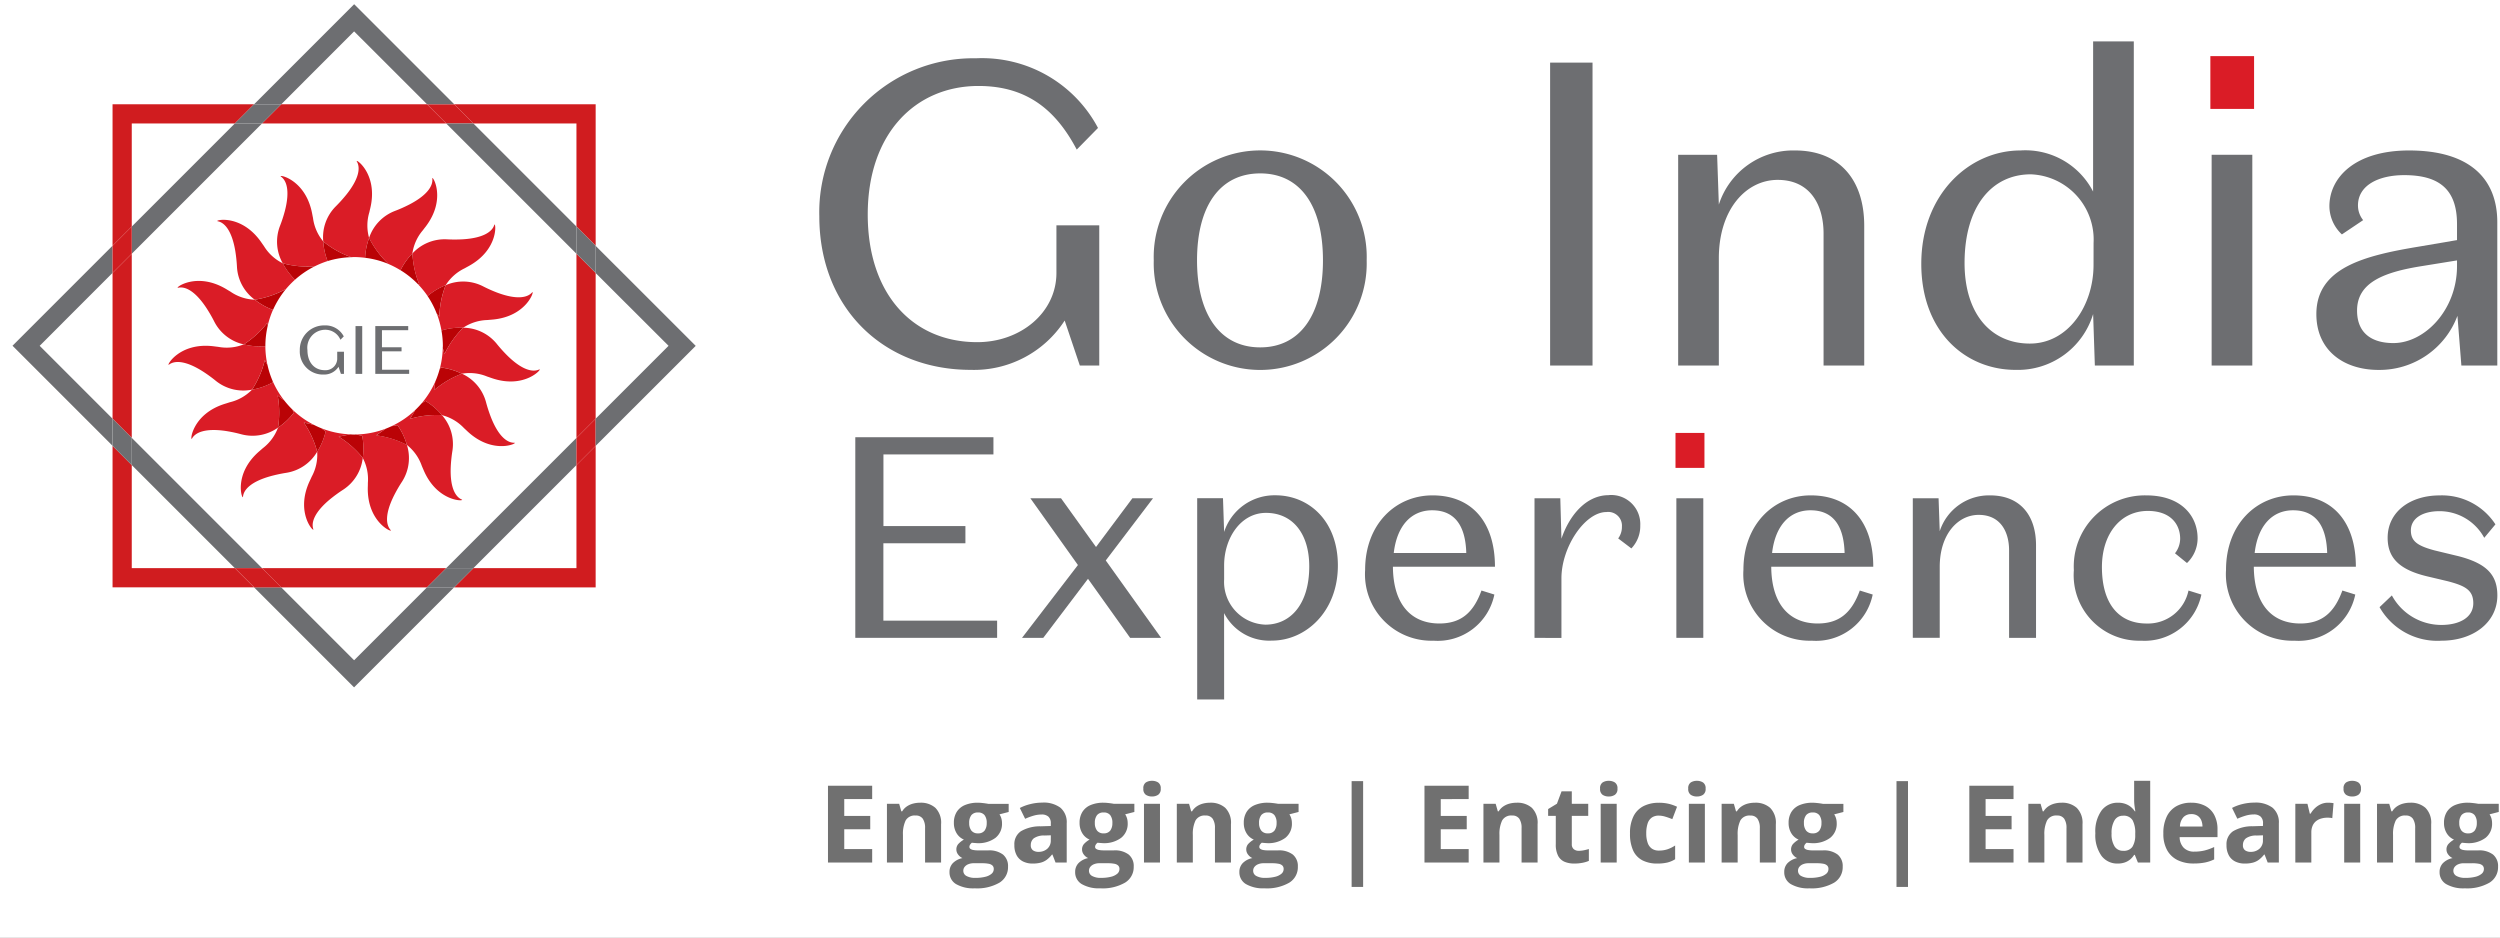 <svg xmlns="http://www.w3.org/2000/svg" xmlns:xlink="http://www.w3.org/1999/xlink" width="200" height="75" viewBox="0 0 200 75">
  <rect x="0" y="0" width="200" height="75" fill="#333333" stroke="none"/>
  <defs>
    <clipPath id="clip-path">
      <rect id="Rectangle_10" data-name="Rectangle 10" width="198.794" height="55.619" fill="none"/>
    </clipPath>
    <clipPath id="clip-GIE_Logo_200X75px">
      <rect width="200" height="75"/>
    </clipPath>
  </defs>
  <g id="GIE_Logo_200X75px" data-name="GIE Logo_200X75px" clip-path="url(#clip-GIE_Logo_200X75px)">
    <rect width="200" height="75" fill="#fff"/>
    <rect id="Rectangle_3" data-name="Rectangle 3" width="200" height="75" fill="#fff"/>
    <g id="Group_4" data-name="Group 4">
      <g id="Group_3" data-name="Group 3" transform="translate(1 0.337)">
        <path id="Path_1" data-name="Path 1" d="M67.833,34.851H78.884v1.376h-8.8v5.732h6.558v1.376H70.079v6.19h9.1V50.9H67.833Z" transform="translate(-0.409 -0.21)" fill="#6d6e71"/>
        <path id="Path_2" data-name="Path 2" d="M86.53,46.207,82.953,50.93h-1.7l4.471-5.824-3.806-5.343h2.453l2.8,3.9,2.911-3.9h1.651L87.952,44.74l4.425,6.19H89.9Z" transform="translate(-0.49 -0.24)" fill="#6d6e71"/>
        <g id="Group_2" data-name="Group 2" transform="translate(0 0)">
          <g id="Group_1" data-name="Group 1" clip-path="url(#clip-path)">
            <path id="Path_3" data-name="Path 3" d="M97.506,55.859H95.35v-16.1h2.064l.091,2.7a4.236,4.236,0,0,1,4.1-2.934c2.659,0,5,2.018,5,5.618,0,3.692-2.568,6.007-5.274,6.007a4.059,4.059,0,0,1-3.829-2.2Zm0-9.607a3.423,3.423,0,0,0,3.3,3.622c2.041,0,3.509-1.674,3.509-4.655,0-2.659-1.353-4.287-3.462-4.287-2.018,0-3.348,2.018-3.348,4.2Z" transform="translate(-0.575 -0.239)" fill="#6d6e71"/>
            <path id="Path_4" data-name="Path 4" d="M114.323,51.158a5.315,5.315,0,0,1-5.456-5.664c0-3.669,2.452-5.962,5.387-5.962,3.188,0,5,2.179,5,5.709H111.09c.023,3.073,1.513,4.54,3.714,4.54,1.742,0,2.728-.872,3.371-2.637l1.032.321a4.63,4.63,0,0,1-4.884,3.692m-3.164-7.016h5.8c-.047-1.742-.62-3.416-2.728-3.416-1.674,0-2.821,1.238-3.073,3.416" transform="translate(-0.657 -0.239)" fill="#6d6e71"/>
            <path id="Path_5" data-name="Path 5" d="M128.437,39.511a2.324,2.324,0,0,1,2.523,2.43,2.574,2.574,0,0,1-.712,1.834l-1.055-.8a1.533,1.533,0,0,0,.3-.94,1.1,1.1,0,0,0-1.239-1.17c-1.719,0-3.6,2.8-3.6,5.3v4.769H122.5V39.762h2.063L124.654,43c.6-1.789,1.925-3.485,3.783-3.485" transform="translate(-0.739 -0.239)" fill="#6d6e71"/>
            <rect id="Rectangle_4" data-name="Rectangle 4" width="2.316" height="2.797" transform="translate(133.04 34.297)" fill="#da1c26"/>
            <rect id="Rectangle_5" data-name="Rectangle 5" width="2.155" height="11.166" transform="translate(133.109 39.524)" fill="#6d6e71"/>
            <path id="Path_6" data-name="Path 6" d="M144.77,51.158a5.315,5.315,0,0,1-5.456-5.664c0-3.669,2.452-5.962,5.387-5.962,3.188,0,5,2.179,5,5.709h-8.162c.023,3.073,1.513,4.54,3.714,4.54,1.742,0,2.728-.872,3.371-2.637l1.032.321a4.63,4.63,0,0,1-4.884,3.692m-3.164-7.016h5.8c-.047-1.742-.62-3.416-2.728-3.416-1.674,0-2.821,1.238-3.073,3.416" transform="translate(-0.84 -0.239)" fill="#6d6e71"/>
            <path id="Path_7" data-name="Path 7" d="M155.008,39.763,155.1,42.4a4.141,4.141,0,0,1,4.036-2.867c2.361,0,3.668,1.56,3.668,3.99v7.406h-2.155V43.935c0-1.49-.688-2.843-2.43-2.843-1.674,0-3.118,1.559-3.118,4.15v5.686h-2.155V39.763Z" transform="translate(-0.922 -0.239)" fill="#6d6e71"/>
            <path id="Path_8" data-name="Path 8" d="M168.155,45.265c0,3.027,1.422,4.518,3.577,4.518a3.311,3.311,0,0,0,3.348-2.637l1.032.32a4.637,4.637,0,0,1-4.816,3.692,5.244,5.244,0,0,1-5.387-5.64,5.686,5.686,0,0,1,5.8-5.985c2.728,0,4.1,1.582,4.1,3.44a2.729,2.729,0,0,1-.849,1.971L174,44.165A1.926,1.926,0,0,0,174.414,43c0-1.124-.734-2.224-2.59-2.224-2.179,0-3.669,1.835-3.669,4.494" transform="translate(-1.001 -0.239)" fill="#6d6e71"/>
            <path id="Path_9" data-name="Path 9" d="M183.613,51.158a5.315,5.315,0,0,1-5.456-5.664c0-3.669,2.452-5.962,5.387-5.962,3.188,0,5,2.179,5,5.709H180.38c.023,3.073,1.513,4.54,3.714,4.54,1.742,0,2.728-.872,3.371-2.637l1.032.321a4.63,4.63,0,0,1-4.884,3.692m-3.164-7.016h5.8c-.047-1.742-.62-3.416-2.728-3.416-1.674,0-2.821,1.238-3.073,3.416" transform="translate(-1.075 -0.239)" fill="#6d6e71"/>
            <path id="Path_10" data-name="Path 10" d="M193.019,42.331c0,.871.527,1.237,1.9,1.605l1.9.458c2.224.574,3.118,1.468,3.118,3.142,0,2.178-1.948,3.622-4.47,3.622a5.316,5.316,0,0,1-4.954-2.683l.986-.939a4.5,4.5,0,0,0,3.968,2.361c1.4,0,2.545-.573,2.545-1.742,0-1.055-.666-1.4-2.087-1.765L194.28,46c-2.179-.528-3.119-1.468-3.119-3.072,0-2.11,1.835-3.393,4.15-3.393a5.1,5.1,0,0,1,4.472,2.316l-.895,1.077a4.073,4.073,0,0,0-3.577-2.132c-1.4,0-2.292.6-2.292,1.536" transform="translate(-1.149 -0.239)" fill="#6d6e71"/>
            <path id="Path_11" data-name="Path 11" d="M85.778,28.933l-1.212-3.6a8.624,8.624,0,0,1-7.513,3.946c-6.993,0-12.116-4.95-12.116-12.289A12.317,12.317,0,0,1,77.469,4.353a10.5,10.5,0,0,1,9.763,5.573l-1.7,1.731c-1.592-3.012-3.843-5.089-7.859-5.089-5.019,0-8.862,3.773-8.862,10.282,0,6.37,3.6,10.213,8.759,10.213,3.462,0,6.336-2.354,6.336-5.539V17.716h3.427V28.933Z" transform="translate(-0.392 -0.027)" fill="#6d6e71"/>
            <path id="Path_12" data-name="Path 12" d="M91.855,20.565a8.521,8.521,0,1,1,17.033,0,8.52,8.52,0,1,1-17.033,0m3.462,0c0,4.362,1.87,6.959,5.054,6.959s5.02-2.6,5.02-6.959c0-4.4-1.834-6.959-5.02-6.959s-5.054,2.561-5.054,6.959" transform="translate(-0.554 -0.071)" fill="#6d6e71"/>
            <rect id="Rectangle_6" data-name="Rectangle 6" width="3.393" height="24.234" transform="translate(123.009 4.672)" fill="#6d6e71"/>
            <path id="Path_13" data-name="Path 13" d="M137.178,12.117l.138,3.982a6.253,6.253,0,0,1,6.092-4.328c3.567,0,5.539,2.354,5.539,6.023V28.978h-3.253V18.418c0-2.25-1.04-4.293-3.671-4.293-2.527,0-4.707,2.355-4.707,6.267v8.586h-3.254V12.117Z" transform="translate(-0.809 -0.071)" fill="#6d6e71"/>
            <path id="Path_14" data-name="Path 14" d="M167.377,2.994h3.254V28.925h-3.116l-.138-4.12a6.288,6.288,0,0,1-6.2,4.466c-4.05,0-7.547-3.08-7.547-8.482,0-5.574,3.844-9.071,7.928-9.071a6.087,6.087,0,0,1,5.816,3.289Zm.036,16.133a5.228,5.228,0,0,0-5.021-5.5c-3.116,0-5.3,2.561-5.3,7.1,0,3.982,2.044,6.44,5.228,6.44,3.048,0,5.09-3.013,5.09-6.3Z" transform="translate(-0.927 -0.018)" fill="#6d6e71"/>
            <rect id="Rectangle_7" data-name="Rectangle 7" width="3.497" height="4.223" transform="translate(175.829 4.153)" fill="#da1c26"/>
            <rect id="Rectangle_8" data-name="Rectangle 8" width="3.254" height="16.861" transform="translate(175.931 12.045)" fill="#6d6e71"/>
            <path id="Path_15" data-name="Path 15" d="M196.679,17.656c0-2.769-1.419-3.911-4.223-3.911-2.077,0-3.7.83-3.7,2.423a1.863,1.863,0,0,0,.414,1.177l-1.7,1.142a3.114,3.114,0,0,1-1-2.25c0-2.319,2.076-4.466,6.37-4.466,4.847,0,7.062,2.25,7.062,5.747V28.978h-2.874L196.713,25a6.658,6.658,0,0,1-6.3,4.328c-2.838,0-4.986-1.592-4.986-4.466,0-3.7,3.809-4.674,8.206-5.4l3.046-.52Zm-2.77,3.359c-3.08.485-5.226,1.315-5.226,3.565,0,1.835,1.211,2.6,2.907,2.6,2.492,0,5.089-2.631,5.089-6.163v-.45Z" transform="translate(-1.118 -0.071)" fill="#6d6e71"/>
            <path id="Path_16" data-name="Path 16" d="M46.867,35.547,45.33,37.084V45.33H37.083l-1.537,1.538h11.32Z" transform="translate(-0.214 -0.215)" fill="#d01c1f"/>
            <path id="Path_17" data-name="Path 17" d="M46.926,33.281V21.618L45.39,20.082V34.817Z" transform="translate(-0.274 -0.121)" fill="#d01c1f"/>
            <path id="Path_18" data-name="Path 18" d="M33.28,8.053H21.619L20.081,9.589H34.817Z" transform="translate(-0.121 -0.049)" fill="#d01c1f"/>
            <path id="Path_19" data-name="Path 19" d="M8.053,21.619V33.28l1.537,1.537V20.082Z" transform="translate(-0.049 -0.121)" fill="#d01c1f"/>
            <path id="Path_20" data-name="Path 20" d="M9.59,9.59h8.246l1.537-1.537H8.053V19.373L9.59,17.836Z" transform="translate(-0.049 -0.049)" fill="#d01c1f"/>
            <path id="Path_21" data-name="Path 21" d="M21.619,46.927H33.28l1.538-1.537H20.083Z" transform="translate(-0.121 -0.274)" fill="#d01c1f"/>
            <path id="Path_22" data-name="Path 22" d="M9.59,45.33V37.084L8.053,35.547v11.32h11.32L17.836,45.33Z" transform="translate(-0.049 -0.215)" fill="#d01c1f"/>
            <path id="Path_23" data-name="Path 23" d="M45.33,9.59v8.246l1.537,1.537V8.053H35.547L37.084,9.59Z" transform="translate(-0.214 -0.049)" fill="#d01c1f"/>
            <path id="Path_24" data-name="Path 24" d="M2.174,27.446,8,21.615V19.441l-8,8,8,8V33.276Z" transform="translate(0 -0.118)" fill="#6d6e71"/>
            <path id="Path_25" data-name="Path 25" d="M17.845,9.6,9.6,17.845v2.174L20.019,9.6Z" transform="translate(-0.058 -0.058)" fill="#6d6e71"/>
            <path id="Path_26" data-name="Path 26" d="M9.6,37.08l8.246,8.246h2.174L9.6,34.906Z" transform="translate(-0.058 -0.211)" fill="#6d6e71"/>
            <path id="Path_27" data-name="Path 27" d="M34.906,45.326H37.08l8.246-8.246V34.907Z" transform="translate(-0.211 -0.211)" fill="#6d6e71"/>
            <path id="Path_28" data-name="Path 28" d="M27.446,52.766l-5.831-5.831H19.442l8,8,8-8H33.276Z" transform="translate(-0.117 -0.283)" fill="#6d6e71"/>
            <path id="Path_29" data-name="Path 29" d="M20.069,9.59l1.537-1.537H19.432L17.895,9.59Z" transform="translate(-0.108 -0.049)" fill="#6d6e71"/>
            <path id="Path_30" data-name="Path 30" d="M9.59,34.9,8.053,33.361v2.173L9.59,37.071Z" transform="translate(-0.049 -0.202)" fill="#6d6e71"/>
            <path id="Path_31" data-name="Path 31" d="M20.069,45.39H17.9l1.538,1.537h2.173Z" transform="translate(-0.108 -0.274)" fill="#d01c1f"/>
            <path id="Path_32" data-name="Path 32" d="M34.9,45.39,33.36,46.926h2.173l1.538-1.537Z" transform="translate(-0.201 -0.274)" fill="#6d6e71"/>
            <path id="Path_33" data-name="Path 33" d="M45.389,20.068,46.926,21.6V19.432l-1.537-1.538Z" transform="translate(-0.274 -0.108)" fill="#6d6e71"/>
            <path id="Path_34" data-name="Path 34" d="M45.389,34.9v2.174l1.537-1.538V33.361Z" transform="translate(-0.274 -0.202)" fill="#d01c1f"/>
            <path id="Path_35" data-name="Path 35" d="M9.59,20.069V17.895L8.053,19.432v2.173Z" transform="translate(-0.049 -0.108)" fill="#d01c1f"/>
            <path id="Path_36" data-name="Path 36" d="M34.9,9.59h2.174L35.534,8.053H33.361Z" transform="translate(-0.201 -0.049)" fill="#d01c1f"/>
            <path id="Path_37" data-name="Path 37" d="M26.412,29.729l-.191-.569a1.362,1.362,0,0,1-1.186.623,1.846,1.846,0,0,1-1.912-1.939A1.944,1.944,0,0,1,25.1,25.851a1.655,1.655,0,0,1,1.541.88L26.374,27a1.312,1.312,0,0,0-1.24-.8,1.435,1.435,0,0,0-1.4,1.623c0,1,.568,1.611,1.382,1.611a.934.934,0,0,0,1-.874v-.6h.541v1.77Z" transform="translate(-0.139 -0.156)" fill="#6d6e71"/>
            <rect id="Rectangle_9" data-name="Rectangle 9" width="0.536" height="3.824" transform="translate(27.442 25.75)" fill="#6d6e71"/>
            <path id="Path_38" data-name="Path 38" d="M29.2,25.906h2.633v.328h-2.1V27.6H31.3v.328H29.74V29.4h2.169v.327H29.2Z" transform="translate(-0.176 -0.157)" fill="#6d6e71"/>
            <path id="Path_39" data-name="Path 39" d="M27.247,20.315c.078,0,.154-.012.232-.012a7.314,7.314,0,0,1,.879.06,5.347,5.347,0,0,1,.321-1.589,3.657,3.657,0,0,1,.017-2.046c.022-.1.047-.209.074-.32.673-2.8-1.26-4.057-1.072-3.746.288.48.2,1.352-.843,2.653h0a11.622,11.622,0,0,1-.857.95,3.489,3.489,0,0,0-.987,2.788,7.51,7.51,0,0,0,2.238,1.262" transform="translate(-0.151 -0.076)" fill="#da1c26"/>
            <path id="Path_40" data-name="Path 40" d="M24.3,21.057a6.962,6.962,0,0,1,1.034-.423,5.4,5.4,0,0,1-.349-1.574,3.664,3.664,0,0,1-.817-1.876c-.021-.1-.042-.209-.063-.321-.523-2.831-2.8-3.2-2.5-2.987.458.32.73,1.154.308,2.766h0a11.367,11.367,0,0,1-.4,1.216,3.5,3.5,0,0,0,.233,2.949,7.529,7.529,0,0,0,2.56.243Z" transform="translate(-0.128 -0.084)" fill="#da1c26"/>
            <path id="Path_41" data-name="Path 41" d="M21.878,23.011a7.259,7.259,0,0,1,.821-.865,5.355,5.355,0,0,1-.981-1.317,3.649,3.649,0,0,1-1.509-1.382c-.062-.084-.123-.174-.189-.268-1.629-2.372-3.859-1.779-3.5-1.71.549.106,1.135.757,1.406,2.4h0a11.9,11.9,0,0,1,.132,1.272,3.482,3.482,0,0,0,1.42,2.6,7.6,7.6,0,0,0,2.429-.82Z" transform="translate(-0.099 -0.105)" fill="#da1c26"/>
            <path id="Path_42" data-name="Path 42" d="M20.475,25.609l.022.246a7.1,7.1,0,0,1,.42-1.265,5.277,5.277,0,0,1-1.459-.817,3.629,3.629,0,0,1-1.949-.648c-.09-.053-.184-.108-.281-.168-2.453-1.5-4.248-.056-3.893-.138.545-.126,1.345.231,2.261,1.622h0a11.258,11.258,0,0,1,.638,1.108,3.493,3.493,0,0,0,2.348,1.8,7.536,7.536,0,0,0,1.894-1.74" transform="translate(-0.08 -0.135)" fill="#da1c26"/>
            <path id="Path_43" data-name="Path 43" d="M20.472,29.021a7.126,7.126,0,0,1-.167-1.5,5.283,5.283,0,0,1-1.728-.144,3.655,3.655,0,0,1-2.038.2c-.1-.011-.212-.025-.325-.04-2.853-.377-3.9,1.678-3.613,1.458.446-.337,1.323-.337,2.725.562h0a11.581,11.581,0,0,1,1.034.753,3.5,3.5,0,0,0,2.877.69,7.544,7.544,0,0,0,1.022-2.361Z" transform="translate(-0.076 -0.165)" fill="#da1c26"/>
            <path id="Path_44" data-name="Path 44" d="M21.3,31.486l.524.394a7.122,7.122,0,0,1-.92-1.54l.008.093a5.259,5.259,0,0,1-1.662.586,3.667,3.667,0,0,1-1.78,1.008l-.313.1c-2.76.816-2.884,3.12-2.709,2.8.27-.489,1.071-.846,2.719-.6h0a11.539,11.539,0,0,1,1.25.268,3.5,3.5,0,0,0,2.909-.54,7.57,7.57,0,0,0-.027-2.572" transform="translate(-0.087 -0.183)" fill="#da1c26"/>
            <path id="Path_45" data-name="Path 45" d="M24.219,33.848a7.14,7.14,0,0,1-1.726-1.234l.138.247a5.267,5.267,0,0,1-1.28,1.211,3.66,3.66,0,0,1-1.217,1.646c-.079.07-.16.14-.247.215-2.189,1.869-1.366,4.024-1.335,3.661.049-.557.635-1.209,2.241-1.65h0a11.805,11.805,0,0,1,1.252-.264A3.492,3.492,0,0,0,24.484,36a7.534,7.534,0,0,0-1.071-2.339Z" transform="translate(-0.111 -0.197)" fill="#da1c26"/>
            <path id="Path_46" data-name="Path 46" d="M26.233,34.8l.921-.182a7.067,7.067,0,0,1-2.3-.488l.34.254a5.257,5.257,0,0,1-.677,1.627,3.664,3.664,0,0,1-.442,2c-.043.1-.088.194-.138.3-1.239,2.6.389,4.231.269,3.887-.182-.529.088-1.363,1.377-2.419h0a11.709,11.709,0,0,1,1.036-.75A3.5,3.5,0,0,0,28.163,36.5a7.527,7.527,0,0,0-1.929-1.7" transform="translate(-0.142 -0.206)" fill="#da1c26"/>
            <path id="Path_47" data-name="Path 47" d="M30.021,34.165a7.062,7.062,0,0,1-2.372.463l.495.112a5.278,5.278,0,0,1,.044,1.762,3.663,3.663,0,0,1,.409,2c0,.1,0,.214-.006.327-.076,2.878,2.076,3.708,1.828,3.442-.382-.409-.473-1.28.274-2.769h0a11.636,11.636,0,0,1,.641-1.107,3.494,3.494,0,0,0,.386-2.933,7.546,7.546,0,0,0-2.454-.769Z" transform="translate(-0.167 -0.206)" fill="#da1c26"/>
            <path id="Path_48" data-name="Path 48" d="M31.986,33.37l.425-.712a7.11,7.11,0,0,1-1.909,1.3l.478-.094a5.286,5.286,0,0,1,.756,1.592,3.654,3.654,0,0,1,1.189,1.665c.042.1.084.2.128.3,1.1,2.66,3.4,2.543,3.069,2.4-.515-.219-.953-.978-.877-2.642h0a11.816,11.816,0,0,1,.135-1.272,3.491,3.491,0,0,0-.84-2.836,7.523,7.523,0,0,0-2.555.3" transform="translate(-0.184 -0.197)" fill="#da1c26"/>
            <path id="Path_49" data-name="Path 49" d="M34.014,30.387A7.094,7.094,0,0,1,32.92,32.12l.3-.21a5.259,5.259,0,0,1,1.339,1.147,3.655,3.655,0,0,1,1.763,1.038c.078.071.157.145.24.224,2.087,1.981,4.145.937,3.78.944-.559.01-1.268-.5-1.875-2.057h0a11.543,11.543,0,0,1-.394-1.218,3.494,3.494,0,0,0-1.921-2.248,7.528,7.528,0,0,0-2.215,1.309Z" transform="translate(-0.199 -0.18)" fill="#da1c26"/>
            <path id="Path_50" data-name="Path 50" d="M38.192,29.947c.1.033.2.069.309.106,2.713.962,4.168-.829,3.838-.675-.507.237-1.365.055-2.55-1.116a11.506,11.506,0,0,1-.855-.952,3.5,3.5,0,0,0-2.671-1.273,7.55,7.55,0,0,0-1.49,2.1l-.146-.472a7.057,7.057,0,0,1-.251,1.708l.092-.156a5.264,5.264,0,0,1,1.689.5,3.659,3.659,0,0,1,2.035.231" transform="translate(-0.207 -0.157)" fill="#da1c26"/>
            <path id="Path_51" data-name="Path 51" d="M34.151,24.9a7.037,7.037,0,0,1,.372,1.341,5.24,5.24,0,0,1,1.74-.226,3.659,3.659,0,0,1,1.951-.615c.1-.011.213-.02.326-.029,2.87-.225,3.47-2.453,3.232-2.178-.367.422-1.225.6-2.783.018h0a11.418,11.418,0,0,1-1.168-.522,3.494,3.494,0,0,0-2.957-.077,7.52,7.52,0,0,0-.509,2.521Z" transform="translate(-0.206 -0.135)" fill="#da1c26"/>
            <path id="Path_52" data-name="Path 52" d="M32.749,22.553l-.136-.064a7.136,7.136,0,0,1,.789.964,5.3,5.3,0,0,1,1.449-.871,3.66,3.66,0,0,1,1.533-1.356c.09-.053.186-.105.286-.159,2.53-1.373,2.173-3.652,2.066-3.3-.163.535-.873,1.051-2.536,1.148h0a11.683,11.683,0,0,1-1.279,0,3.5,3.5,0,0,0-2.732,1.132,7.531,7.531,0,0,0,.561,2.511" transform="translate(-0.194 -0.107)" fill="#da1c26"/>
            <path id="Path_53" data-name="Path 53" d="M30.2,20.847a7.085,7.085,0,0,1,1.011.521,5.337,5.337,0,0,1,.953-1.348,3.645,3.645,0,0,1,.848-1.863c.062-.084.127-.171.2-.261,1.752-2.283.5-4.22.545-3.859.068.555-.37,1.314-1.85,2.079h0a11.187,11.187,0,0,1-1.17.519A3.5,3.5,0,0,0,28.7,18.782a7.519,7.519,0,0,0,1.534,2.065Z" transform="translate(-0.173 -0.085)" fill="#da1c26"/>
            <path id="Path_54" data-name="Path 54" d="M27.247,20.354a7.51,7.51,0,0,1-2.238-1.262,5.355,5.355,0,0,0,.349,1.573,7.1,7.1,0,0,1,1.89-.311" transform="translate(-0.151 -0.115)" fill="#ba0306"/>
            <path id="Path_55" data-name="Path 55" d="M22.731,22.167A7.1,7.1,0,0,1,24.3,21.1l.006-.007a7.526,7.526,0,0,1-2.56-.243,5.376,5.376,0,0,0,.981,1.317" transform="translate(-0.131 -0.126)" fill="#ba0306"/>
            <path id="Path_56" data-name="Path 56" d="M21.9,23.044l.03-.087a7.6,7.6,0,0,1-2.429.82,5.278,5.278,0,0,0,1.459.816,7.111,7.111,0,0,1,.94-1.549" transform="translate(-0.118 -0.139)" fill="#ba0306"/>
            <path id="Path_57" data-name="Path 57" d="M20.342,27.515c0-.011,0-.021,0-.032a7.15,7.15,0,0,1,.19-1.608l-.022-.245a7.555,7.555,0,0,1-1.894,1.74,5.314,5.314,0,0,0,1.728.144" transform="translate(-0.112 -0.155)" fill="#ba0306"/>
            <path id="Path_58" data-name="Path 58" d="M20.933,30.329a7.027,7.027,0,0,1-.419-1.3l-.212-.38a7.519,7.519,0,0,1-1.023,2.361,5.272,5.272,0,0,0,1.662-.585Z" transform="translate(-0.116 -0.173)" fill="#ba0306"/>
            <path id="Path_59" data-name="Path 59" d="M22.648,32.854l-.137-.247a7.053,7.053,0,0,1-.645-.722l-.524-.393a7.534,7.534,0,0,1,.026,2.571,5.244,5.244,0,0,0,1.28-1.211" transform="translate(-0.129 -0.19)" fill="#ba0306"/>
            <path id="Path_60" data-name="Path 60" d="M24.851,34.127q-.309-.122-.6-.273l-.805-.184a7.534,7.534,0,0,1,1.071,2.339,5.257,5.257,0,0,0,.677-1.627Z" transform="translate(-0.141 -0.203)" fill="#ba0306"/>
            <path id="Path_61" data-name="Path 61" d="M28.136,34.743l-.495-.113c-.052,0-.1.008-.154.008-.106,0-.21-.011-.315-.016l-.921.182a7.545,7.545,0,0,1,1.929,1.7,5.274,5.274,0,0,0-.044-1.761" transform="translate(-0.158 -0.209)" fill="#ba0306"/>
            <path id="Path_62" data-name="Path 62" d="M30.495,33.967c-.152.071-.306.136-.464.2l-.755.532a7.544,7.544,0,0,1,2.454.77,5.259,5.259,0,0,0-.756-1.592Z" transform="translate(-0.177 -0.205)" fill="#ba0306"/>
            <path id="Path_63" data-name="Path 63" d="M33.213,31.923l-.3.21q-.234.273-.494.52L32,33.364a7.536,7.536,0,0,1,2.554-.294,5.265,5.265,0,0,0-1.338-1.147" transform="translate(-0.193 -0.193)" fill="#ba0306"/>
            <path id="Path_64" data-name="Path 64" d="M34.373,29.388a7.084,7.084,0,0,1-.353,1l-.08.66a7.522,7.522,0,0,1,2.215-1.308,5.271,5.271,0,0,0-1.689-.5Z" transform="translate(-0.205 -0.177)" fill="#ba0306"/>
            <path id="Path_65" data-name="Path 65" d="M34.525,26.262a7.09,7.09,0,0,1,.112,1.224c0,.06-.007.116-.009.176l.146.472a7.549,7.549,0,0,1,1.491-2.1,5.248,5.248,0,0,0-1.74.225" transform="translate(-0.208 -0.157)" fill="#ba0306"/>
            <path id="Path_66" data-name="Path 66" d="M34.147,24.9l.2.233a7.52,7.52,0,0,1,.509-2.521,5.284,5.284,0,0,0-1.449.87,7.083,7.083,0,0,1,.737,1.418" transform="translate(-0.202 -0.137)" fill="#ba0306"/>
            <path id="Path_67" data-name="Path 67" d="M30.2,20.876h.031A7.519,7.519,0,0,1,28.7,18.811a5.379,5.379,0,0,0-.321,1.59,7.029,7.029,0,0,1,1.824.475" transform="translate(-0.171 -0.114)" fill="#ba0306"/>
            <path id="Path_68" data-name="Path 68" d="M32.607,22.5l.136.064a7.566,7.566,0,0,1-.561-2.511,5.382,5.382,0,0,0-.953,1.348,7.154,7.154,0,0,1,1.378,1.1" transform="translate(-0.188 -0.121)" fill="#ba0306"/>
            <path id="Path_69" data-name="Path 69" d="M27.446,2.174,33.276,8H35.45l-8-8-8,8h2.174Z" transform="translate(-0.117 0)" fill="#6d6e71"/>
            <path id="Path_70" data-name="Path 70" d="M45.326,17.845,37.08,9.6H34.907l10.419,10.42Z" transform="translate(-0.211 -0.058)" fill="#6d6e71"/>
            <path id="Path_71" data-name="Path 71" d="M52.767,27.446l-5.832,5.831V35.45l8.005-8-8.005-8v2.174Z" transform="translate(-0.283 -0.118)" fill="#6d6e71"/>
          </g>
        </g>
      </g>
      <path id="Path_73" data-name="Path 73" d="M-130.226,0h-3.536V-6.139h3.536v1.067h-2.234v1.348h2.079v1.067h-2.079v1.583h2.234Zm3.846-4.783a1.746,1.746,0,0,1,1.209.409,1.679,1.679,0,0,1,.458,1.312V0h-1.281V-2.742a1.307,1.307,0,0,0-.183-.76.656.656,0,0,0-.573-.256.827.827,0,0,0-.8.4,2.482,2.482,0,0,0-.214,1.151V0h-1.281V-4.695h.978l.172.6h.071a1.285,1.285,0,0,1,.376-.395,1.614,1.614,0,0,1,.5-.223A2.256,2.256,0,0,1-126.38-4.783Zm4.359,6.849a2.729,2.729,0,0,1-1.5-.342,1.087,1.087,0,0,1-.519-.96,1,1,0,0,1,.265-.71A1.5,1.5,0,0,1-123-.353a.857.857,0,0,1-.344-.275.654.654,0,0,1-.147-.405.657.657,0,0,1,.155-.447,1.8,1.8,0,0,1,.449-.351,1.26,1.26,0,0,1-.586-.512,1.559,1.559,0,0,1-.216-.831,1.611,1.611,0,0,1,.225-.871,1.421,1.421,0,0,1,.655-.548,2.6,2.6,0,0,1,1.048-.189q.13,0,.3.017t.317.038q.145.021.2.034h1.638v.651l-.735.189a1.225,1.225,0,0,1,.151.332,1.354,1.354,0,0,1,.05.374,1.424,1.424,0,0,1-.527,1.178,2.283,2.283,0,0,1-1.463.422q-.223-.013-.42-.034a.6.6,0,0,0-.147.16.338.338,0,0,0-.05.176.187.187,0,0,0,.078.153.563.563,0,0,0,.235.092,2.049,2.049,0,0,0,.393.031h.8a1.82,1.82,0,0,1,1.178.332,1.186,1.186,0,0,1,.405.974,1.445,1.445,0,0,1-.687,1.277A3.576,3.576,0,0,1-122.021,2.066Zm.055-.836a3.148,3.148,0,0,0,.787-.086A1.211,1.211,0,0,0-120.673.9.487.487,0,0,0-120.5.525a.377.377,0,0,0-.1-.279A.6.6,0,0,0-120.91.1a2.762,2.762,0,0,0-.531-.042h-.663a1.117,1.117,0,0,0-.422.076.711.711,0,0,0-.3.212.493.493,0,0,0-.109.317.464.464,0,0,0,.254.416A1.4,1.4,0,0,0-121.966,1.23Zm.206-3.561a.62.62,0,0,0,.529-.223.981.981,0,0,0,.168-.6.986.986,0,0,0-.174-.636.637.637,0,0,0-.523-.212.649.649,0,0,0-.529.212.977.977,0,0,0-.176.636.956.956,0,0,0,.174.6A.633.633,0,0,0-121.761-2.331Zm5.148-2.461a2.239,2.239,0,0,1,1.449.412,1.521,1.521,0,0,1,.5,1.251V0h-.894l-.248-.638h-.034a2.379,2.379,0,0,1-.412.412,1.412,1.412,0,0,1-.483.235,2.516,2.516,0,0,1-.663.076,1.689,1.689,0,0,1-.745-.16,1.181,1.181,0,0,1-.519-.489,1.668,1.668,0,0,1-.189-.838,1.237,1.237,0,0,1,.525-1.1,3.033,3.033,0,0,1,1.575-.393l.815-.025v-.206a.691.691,0,0,0-.193-.542.78.78,0,0,0-.538-.172,2.349,2.349,0,0,0-.668.1,5.176,5.176,0,0,0-.655.244l-.424-.865a3.635,3.635,0,0,1,.838-.311A4.028,4.028,0,0,1-116.612-4.791Zm.68,2.616-.5.017a1.42,1.42,0,0,0-.863.223.677.677,0,0,0-.241.542.48.48,0,0,0,.172.418.752.752,0,0,0,.449.124,1.029,1.029,0,0,0,.695-.244.864.864,0,0,0,.283-.693Zm3.964,4.241a2.729,2.729,0,0,1-1.5-.342,1.087,1.087,0,0,1-.519-.96,1,1,0,0,1,.265-.71,1.5,1.5,0,0,1,.777-.407.857.857,0,0,1-.344-.275.654.654,0,0,1-.147-.405.657.657,0,0,1,.155-.447,1.8,1.8,0,0,1,.449-.351,1.26,1.26,0,0,1-.586-.512,1.559,1.559,0,0,1-.216-.831,1.611,1.611,0,0,1,.225-.871,1.421,1.421,0,0,1,.655-.548,2.6,2.6,0,0,1,1.048-.189q.13,0,.3.017t.317.038q.145.021.2.034h1.638v.651l-.735.189a1.225,1.225,0,0,1,.151.332,1.354,1.354,0,0,1,.05.374,1.424,1.424,0,0,1-.527,1.178,2.283,2.283,0,0,1-1.463.422q-.223-.013-.42-.034a.6.6,0,0,0-.147.16.338.338,0,0,0-.05.176.187.187,0,0,0,.078.153.563.563,0,0,0,.235.092,2.049,2.049,0,0,0,.393.031h.8a1.82,1.82,0,0,1,1.178.332,1.186,1.186,0,0,1,.405.974A1.445,1.445,0,0,1-110,1.613,3.576,3.576,0,0,1-111.968,2.066Zm.055-.836a3.148,3.148,0,0,0,.787-.086A1.211,1.211,0,0,0-110.62.9a.487.487,0,0,0,.176-.376.377.377,0,0,0-.1-.279A.6.6,0,0,0-110.857.1a2.762,2.762,0,0,0-.531-.042h-.663a1.117,1.117,0,0,0-.422.076.711.711,0,0,0-.3.212.493.493,0,0,0-.109.317.464.464,0,0,0,.254.416A1.4,1.4,0,0,0-111.913,1.23Zm.206-3.561a.62.62,0,0,0,.529-.223.981.981,0,0,0,.168-.6.986.986,0,0,0-.174-.636.637.637,0,0,0-.523-.212.649.649,0,0,0-.529.212.977.977,0,0,0-.176.636.956.956,0,0,0,.174.6A.633.633,0,0,0-111.708-2.331Zm4.506-2.364V0h-1.281V-4.695Zm-.638-1.839a.889.889,0,0,1,.491.132.542.542,0,0,1,.206.493.548.548,0,0,1-.206.493.868.868,0,0,1-.491.136.866.866,0,0,1-.493-.136.551.551,0,0,1-.2-.493.544.544,0,0,1,.2-.493A.886.886,0,0,1-107.84-6.534Zm4.649,1.751a1.746,1.746,0,0,1,1.209.409,1.679,1.679,0,0,1,.458,1.312V0h-1.281V-2.742a1.307,1.307,0,0,0-.183-.76.656.656,0,0,0-.573-.256.827.827,0,0,0-.8.4,2.482,2.482,0,0,0-.214,1.151V0h-1.281V-4.695h.978l.172.6h.071a1.285,1.285,0,0,1,.376-.395,1.614,1.614,0,0,1,.5-.223A2.256,2.256,0,0,1-103.192-4.783Zm4.359,6.849a2.729,2.729,0,0,1-1.5-.342,1.087,1.087,0,0,1-.519-.96,1,1,0,0,1,.265-.71,1.5,1.5,0,0,1,.777-.407.857.857,0,0,1-.344-.275.654.654,0,0,1-.147-.405.657.657,0,0,1,.155-.447,1.8,1.8,0,0,1,.449-.351,1.26,1.26,0,0,1-.586-.512,1.559,1.559,0,0,1-.216-.831,1.611,1.611,0,0,1,.225-.871,1.421,1.421,0,0,1,.655-.548,2.6,2.6,0,0,1,1.048-.189q.13,0,.3.017t.317.038q.145.021.2.034h1.638v.651l-.735.189a1.225,1.225,0,0,1,.151.332,1.354,1.354,0,0,1,.05.374,1.424,1.424,0,0,1-.527,1.178,2.283,2.283,0,0,1-1.463.422q-.223-.013-.42-.034a.6.6,0,0,0-.147.16.338.338,0,0,0-.05.176.187.187,0,0,0,.078.153A.563.563,0,0,0-98.948-1a2.049,2.049,0,0,0,.393.031h.8a1.82,1.82,0,0,1,1.178.332,1.186,1.186,0,0,1,.405.974,1.445,1.445,0,0,1-.687,1.277A3.576,3.576,0,0,1-98.833,2.066Zm.055-.836a3.148,3.148,0,0,0,.787-.086A1.211,1.211,0,0,0-97.485.9a.487.487,0,0,0,.176-.376.377.377,0,0,0-.1-.279A.6.6,0,0,0-97.722.1a2.762,2.762,0,0,0-.531-.042h-.663a1.117,1.117,0,0,0-.422.076.711.711,0,0,0-.3.212.493.493,0,0,0-.109.317.464.464,0,0,0,.254.416A1.4,1.4,0,0,0-98.778,1.23Zm.206-3.561a.62.62,0,0,0,.529-.223.981.981,0,0,0,.168-.6.986.986,0,0,0-.174-.636.637.637,0,0,0-.523-.212.649.649,0,0,0-.529.212.977.977,0,0,0-.176.636.956.956,0,0,0,.174.6A.633.633,0,0,0-98.572-2.331Zm6.7-4.178h.92V1.953h-.92ZM-82.506,0h-3.536V-6.139h3.536v1.067H-84.74v1.348h2.079v1.067H-84.74v1.583h2.234Zm3.846-4.783a1.746,1.746,0,0,1,1.209.409,1.679,1.679,0,0,1,.458,1.312V0h-1.281V-2.742a1.307,1.307,0,0,0-.183-.76.656.656,0,0,0-.573-.256.827.827,0,0,0-.8.4,2.482,2.482,0,0,0-.214,1.151V0h-1.281V-4.695h.978l.172.6h.071a1.285,1.285,0,0,1,.376-.395,1.614,1.614,0,0,1,.5-.223A2.256,2.256,0,0,1-78.66-4.783ZM-73.7-.936a1.982,1.982,0,0,0,.409-.042,4.046,4.046,0,0,0,.4-.1V-.13a2.415,2.415,0,0,1-.51.153,3.4,3.4,0,0,1-.666.061,1.977,1.977,0,0,1-.754-.136,1.051,1.051,0,0,1-.525-.475,1.931,1.931,0,0,1-.191-.943V-3.733h-.613v-.542l.705-.428.37-.991h.819v1h1.314v.962h-1.314V-1.47a.5.5,0,0,0,.153.4A.6.6,0,0,0-73.7-.936Zm3.036-3.758V0h-1.281V-4.695ZM-71.3-6.534a.889.889,0,0,1,.491.132.542.542,0,0,1,.206.493.548.548,0,0,1-.206.493.868.868,0,0,1-.491.136.866.866,0,0,1-.493-.136.551.551,0,0,1-.2-.493.544.544,0,0,1,.2-.493A.886.886,0,0,1-71.3-6.534ZM-67.41.084A2.561,2.561,0,0,1-68.6-.17a1.669,1.669,0,0,1-.747-.787A3.157,3.157,0,0,1-69.6-2.322a2.96,2.96,0,0,1,.292-1.4,1.826,1.826,0,0,1,.81-.8,2.684,2.684,0,0,1,1.2-.256,3.3,3.3,0,0,1,.842.094,3.372,3.372,0,0,1,.619.225l-.378.991q-.3-.122-.563-.2A1.813,1.813,0,0,0-67.3-3.75a.943.943,0,0,0-.558.157.929.929,0,0,0-.332.472,2.439,2.439,0,0,0-.109.789,2.178,2.178,0,0,0,.118.773.926.926,0,0,0,.34.456.951.951,0,0,0,.542.149,2.173,2.173,0,0,0,.71-.107,2.7,2.7,0,0,0,.6-.3v1.1A2.148,2.148,0,0,1-66.6,0,3.364,3.364,0,0,1-67.41.084Zm3.8-4.779V0h-1.281V-4.695Zm-.638-1.839a.889.889,0,0,1,.491.132.542.542,0,0,1,.206.493.548.548,0,0,1-.206.493.868.868,0,0,1-.491.136.866.866,0,0,1-.493-.136.551.551,0,0,1-.2-.493.544.544,0,0,1,.2-.493A.886.886,0,0,1-64.252-6.534ZM-59.6-4.783a1.746,1.746,0,0,1,1.209.409,1.679,1.679,0,0,1,.458,1.312V0h-1.281V-2.742A1.307,1.307,0,0,0-59.4-3.5a.656.656,0,0,0-.573-.256.827.827,0,0,0-.8.4,2.482,2.482,0,0,0-.214,1.151V0H-62.27V-4.695h.978l.172.6h.071a1.285,1.285,0,0,1,.376-.395,1.614,1.614,0,0,1,.5-.223A2.256,2.256,0,0,1-59.6-4.783Zm4.359,6.849a2.729,2.729,0,0,1-1.5-.342,1.087,1.087,0,0,1-.519-.96A1,1,0,0,1-57,.055a1.5,1.5,0,0,1,.777-.407.857.857,0,0,1-.344-.275.654.654,0,0,1-.147-.405.657.657,0,0,1,.155-.447,1.8,1.8,0,0,1,.449-.351,1.26,1.26,0,0,1-.586-.512,1.559,1.559,0,0,1-.216-.831,1.611,1.611,0,0,1,.225-.871,1.421,1.421,0,0,1,.655-.548,2.6,2.6,0,0,1,1.048-.189q.13,0,.3.017t.317.038q.145.021.2.034h1.638v.651l-.735.189a1.225,1.225,0,0,1,.151.332,1.354,1.354,0,0,1,.05.374,1.424,1.424,0,0,1-.527,1.178,2.283,2.283,0,0,1-1.463.422q-.223-.013-.42-.034a.6.6,0,0,0-.147.16.338.338,0,0,0-.05.176.187.187,0,0,0,.078.153A.563.563,0,0,0-55.36-1a2.049,2.049,0,0,0,.393.031h.8a1.82,1.82,0,0,1,1.178.332,1.186,1.186,0,0,1,.405.974,1.445,1.445,0,0,1-.687,1.277A3.576,3.576,0,0,1-55.245,2.066Zm.055-.836a3.148,3.148,0,0,0,.787-.086A1.211,1.211,0,0,0-53.9.9a.487.487,0,0,0,.176-.376.377.377,0,0,0-.1-.279A.6.6,0,0,0-54.134.1a2.762,2.762,0,0,0-.531-.042h-.663a1.117,1.117,0,0,0-.422.076.711.711,0,0,0-.3.212.493.493,0,0,0-.109.317.464.464,0,0,0,.254.416A1.4,1.4,0,0,0-55.19,1.23Zm.206-3.561a.62.62,0,0,0,.529-.223.981.981,0,0,0,.168-.6.986.986,0,0,0-.174-.636.637.637,0,0,0-.523-.212.649.649,0,0,0-.529.212.977.977,0,0,0-.176.636.956.956,0,0,0,.174.6A.633.633,0,0,0-54.985-2.331Zm6.7-4.178h.92V1.953h-.92ZM-38.918,0h-3.536V-6.139h3.536v1.067h-2.234v1.348h2.079v1.067h-2.079v1.583h2.234Zm3.846-4.783a1.746,1.746,0,0,1,1.209.409A1.679,1.679,0,0,1-33.4-3.061V0h-1.281V-2.742a1.307,1.307,0,0,0-.183-.76.656.656,0,0,0-.573-.256.827.827,0,0,0-.8.4,2.482,2.482,0,0,0-.214,1.151V0h-1.281V-4.695h.978l.172.6h.071a1.285,1.285,0,0,1,.376-.395,1.614,1.614,0,0,1,.5-.223A2.256,2.256,0,0,1-35.072-4.783ZM-30.6.084a1.564,1.564,0,0,1-1.279-.615,2.84,2.84,0,0,1-.493-1.808,2.855,2.855,0,0,1,.5-1.825,1.6,1.6,0,0,1,1.306-.619,1.741,1.741,0,0,1,.592.092,1.461,1.461,0,0,1,.443.248,1.656,1.656,0,0,1,.317.349h.042q-.025-.134-.061-.4a4,4,0,0,1-.036-.54v-1.5h1.285V0h-.983l-.248-.609h-.055a1.562,1.562,0,0,1-.3.351,1.392,1.392,0,0,1-.435.25A1.719,1.719,0,0,1-30.6.084Zm.449-1.02a.837.837,0,0,0,.741-.313,1.73,1.73,0,0,0,.229-.943v-.139a2.122,2.122,0,0,0-.21-1.048.824.824,0,0,0-.781-.363.752.752,0,0,0-.663.365,1.926,1.926,0,0,0-.239,1.054,1.826,1.826,0,0,0,.241,1.037A.782.782,0,0,0-30.15-.936Zm5.442-3.846a2.359,2.359,0,0,1,1.121.25,1.735,1.735,0,0,1,.726.724A2.412,2.412,0,0,1-22.6-2.65v.621h-3.028a1.23,1.23,0,0,0,.325.85,1.135,1.135,0,0,0,.846.309,3.429,3.429,0,0,0,.823-.092,4.188,4.188,0,0,0,.768-.277v.991A3.057,3.057,0,0,1-23.6,0a4.561,4.561,0,0,1-.922.08,2.86,2.86,0,0,1-1.249-.26,1.929,1.929,0,0,1-.852-.794,2.651,2.651,0,0,1-.309-1.344,3,3,0,0,1,.279-1.371,1.889,1.889,0,0,1,.779-.823A2.374,2.374,0,0,1-24.708-4.783Zm.008.911a.851.851,0,0,0-.619.239,1.133,1.133,0,0,0-.283.752h1.8a1.29,1.29,0,0,0-.1-.508.807.807,0,0,0-.294-.353A.88.88,0,0,0-24.7-3.872Zm5.06-.92a2.239,2.239,0,0,1,1.449.412,1.521,1.521,0,0,1,.5,1.251V0h-.894l-.248-.638h-.034a2.379,2.379,0,0,1-.412.412,1.412,1.412,0,0,1-.483.235,2.517,2.517,0,0,1-.663.076,1.689,1.689,0,0,1-.745-.16,1.181,1.181,0,0,1-.519-.489,1.668,1.668,0,0,1-.189-.838,1.237,1.237,0,0,1,.525-1.1A3.033,3.033,0,0,1-19.774-2.9l.815-.025v-.206a.691.691,0,0,0-.193-.542.78.78,0,0,0-.537-.172,2.349,2.349,0,0,0-.668.1,5.176,5.176,0,0,0-.655.244l-.424-.865a3.635,3.635,0,0,1,.838-.311A4.028,4.028,0,0,1-19.64-4.791Zm.68,2.616-.5.017a1.42,1.42,0,0,0-.863.223.677.677,0,0,0-.241.542.48.48,0,0,0,.172.418.752.752,0,0,0,.449.124,1.029,1.029,0,0,0,.695-.244.864.864,0,0,0,.283-.693Zm5.211-2.608q.1,0,.225.01a1.733,1.733,0,0,1,.208.027l-.1,1.2a.83.83,0,0,0-.178-.031q-.115-.01-.2-.01a1.835,1.835,0,0,0-.481.063,1.2,1.2,0,0,0-.418.2.973.973,0,0,0-.292.37,1.317,1.317,0,0,0-.107.561V0h-1.281V-4.695h.97l.189.789h.063a1.986,1.986,0,0,1,.346-.439,1.664,1.664,0,0,1,.475-.319A1.394,1.394,0,0,1-13.748-4.783Zm2.566.088V0h-1.281V-4.695Zm-.638-1.839a.889.889,0,0,1,.491.132.542.542,0,0,1,.206.493.548.548,0,0,1-.206.493.868.868,0,0,1-.491.136.866.866,0,0,1-.493-.136.551.551,0,0,1-.2-.493.544.544,0,0,1,.2-.493A.886.886,0,0,1-11.821-6.534Zm4.649,1.751a1.746,1.746,0,0,1,1.209.409,1.679,1.679,0,0,1,.458,1.312V0H-6.786V-2.742a1.307,1.307,0,0,0-.183-.76.656.656,0,0,0-.573-.256.827.827,0,0,0-.8.4,2.482,2.482,0,0,0-.214,1.151V0H-9.839V-4.695h.978l.172.6h.071a1.285,1.285,0,0,1,.376-.395,1.614,1.614,0,0,1,.5-.223A2.256,2.256,0,0,1-7.172-4.783Zm4.359,6.849a2.729,2.729,0,0,1-1.5-.342,1.087,1.087,0,0,1-.519-.96,1,1,0,0,1,.265-.71,1.5,1.5,0,0,1,.777-.407.857.857,0,0,1-.344-.275.654.654,0,0,1-.147-.405.657.657,0,0,1,.155-.447,1.8,1.8,0,0,1,.449-.351,1.26,1.26,0,0,1-.586-.512,1.559,1.559,0,0,1-.216-.831,1.611,1.611,0,0,1,.225-.871A1.421,1.421,0,0,1-3.6-4.594a2.6,2.6,0,0,1,1.048-.189q.13,0,.3.017t.317.038q.145.021.2.034H-.1v.651l-.735.189a1.225,1.225,0,0,1,.151.332,1.354,1.354,0,0,1,.05.374,1.424,1.424,0,0,1-.527,1.178,2.283,2.283,0,0,1-1.463.422q-.223-.013-.42-.034a.6.6,0,0,0-.147.16.338.338,0,0,0-.05.176.187.187,0,0,0,.078.153A.563.563,0,0,0-2.929-1a2.049,2.049,0,0,0,.393.031h.8A1.82,1.82,0,0,1-.561-.638,1.186,1.186,0,0,1-.155.336,1.445,1.445,0,0,1-.842,1.613,3.576,3.576,0,0,1-2.813,2.066Zm.055-.836a3.148,3.148,0,0,0,.787-.086A1.211,1.211,0,0,0-1.466.9.487.487,0,0,0-1.289.525a.377.377,0,0,0-.1-.279A.6.6,0,0,0-1.7.1,2.762,2.762,0,0,0-2.234.059H-2.9a1.117,1.117,0,0,0-.422.076.711.711,0,0,0-.3.212.493.493,0,0,0-.109.317.464.464,0,0,0,.254.416A1.4,1.4,0,0,0-2.759,1.23Zm.206-3.561a.62.62,0,0,0,.529-.223.981.981,0,0,0,.168-.6.986.986,0,0,0-.174-.636.637.637,0,0,0-.523-.212.649.649,0,0,0-.529.212.977.977,0,0,0-.176.636.956.956,0,0,0,.174.6A.633.633,0,0,0-2.553-2.331Z" transform="translate(200 69)" fill="#707070"/>
    </g>
  </g>
</svg>
